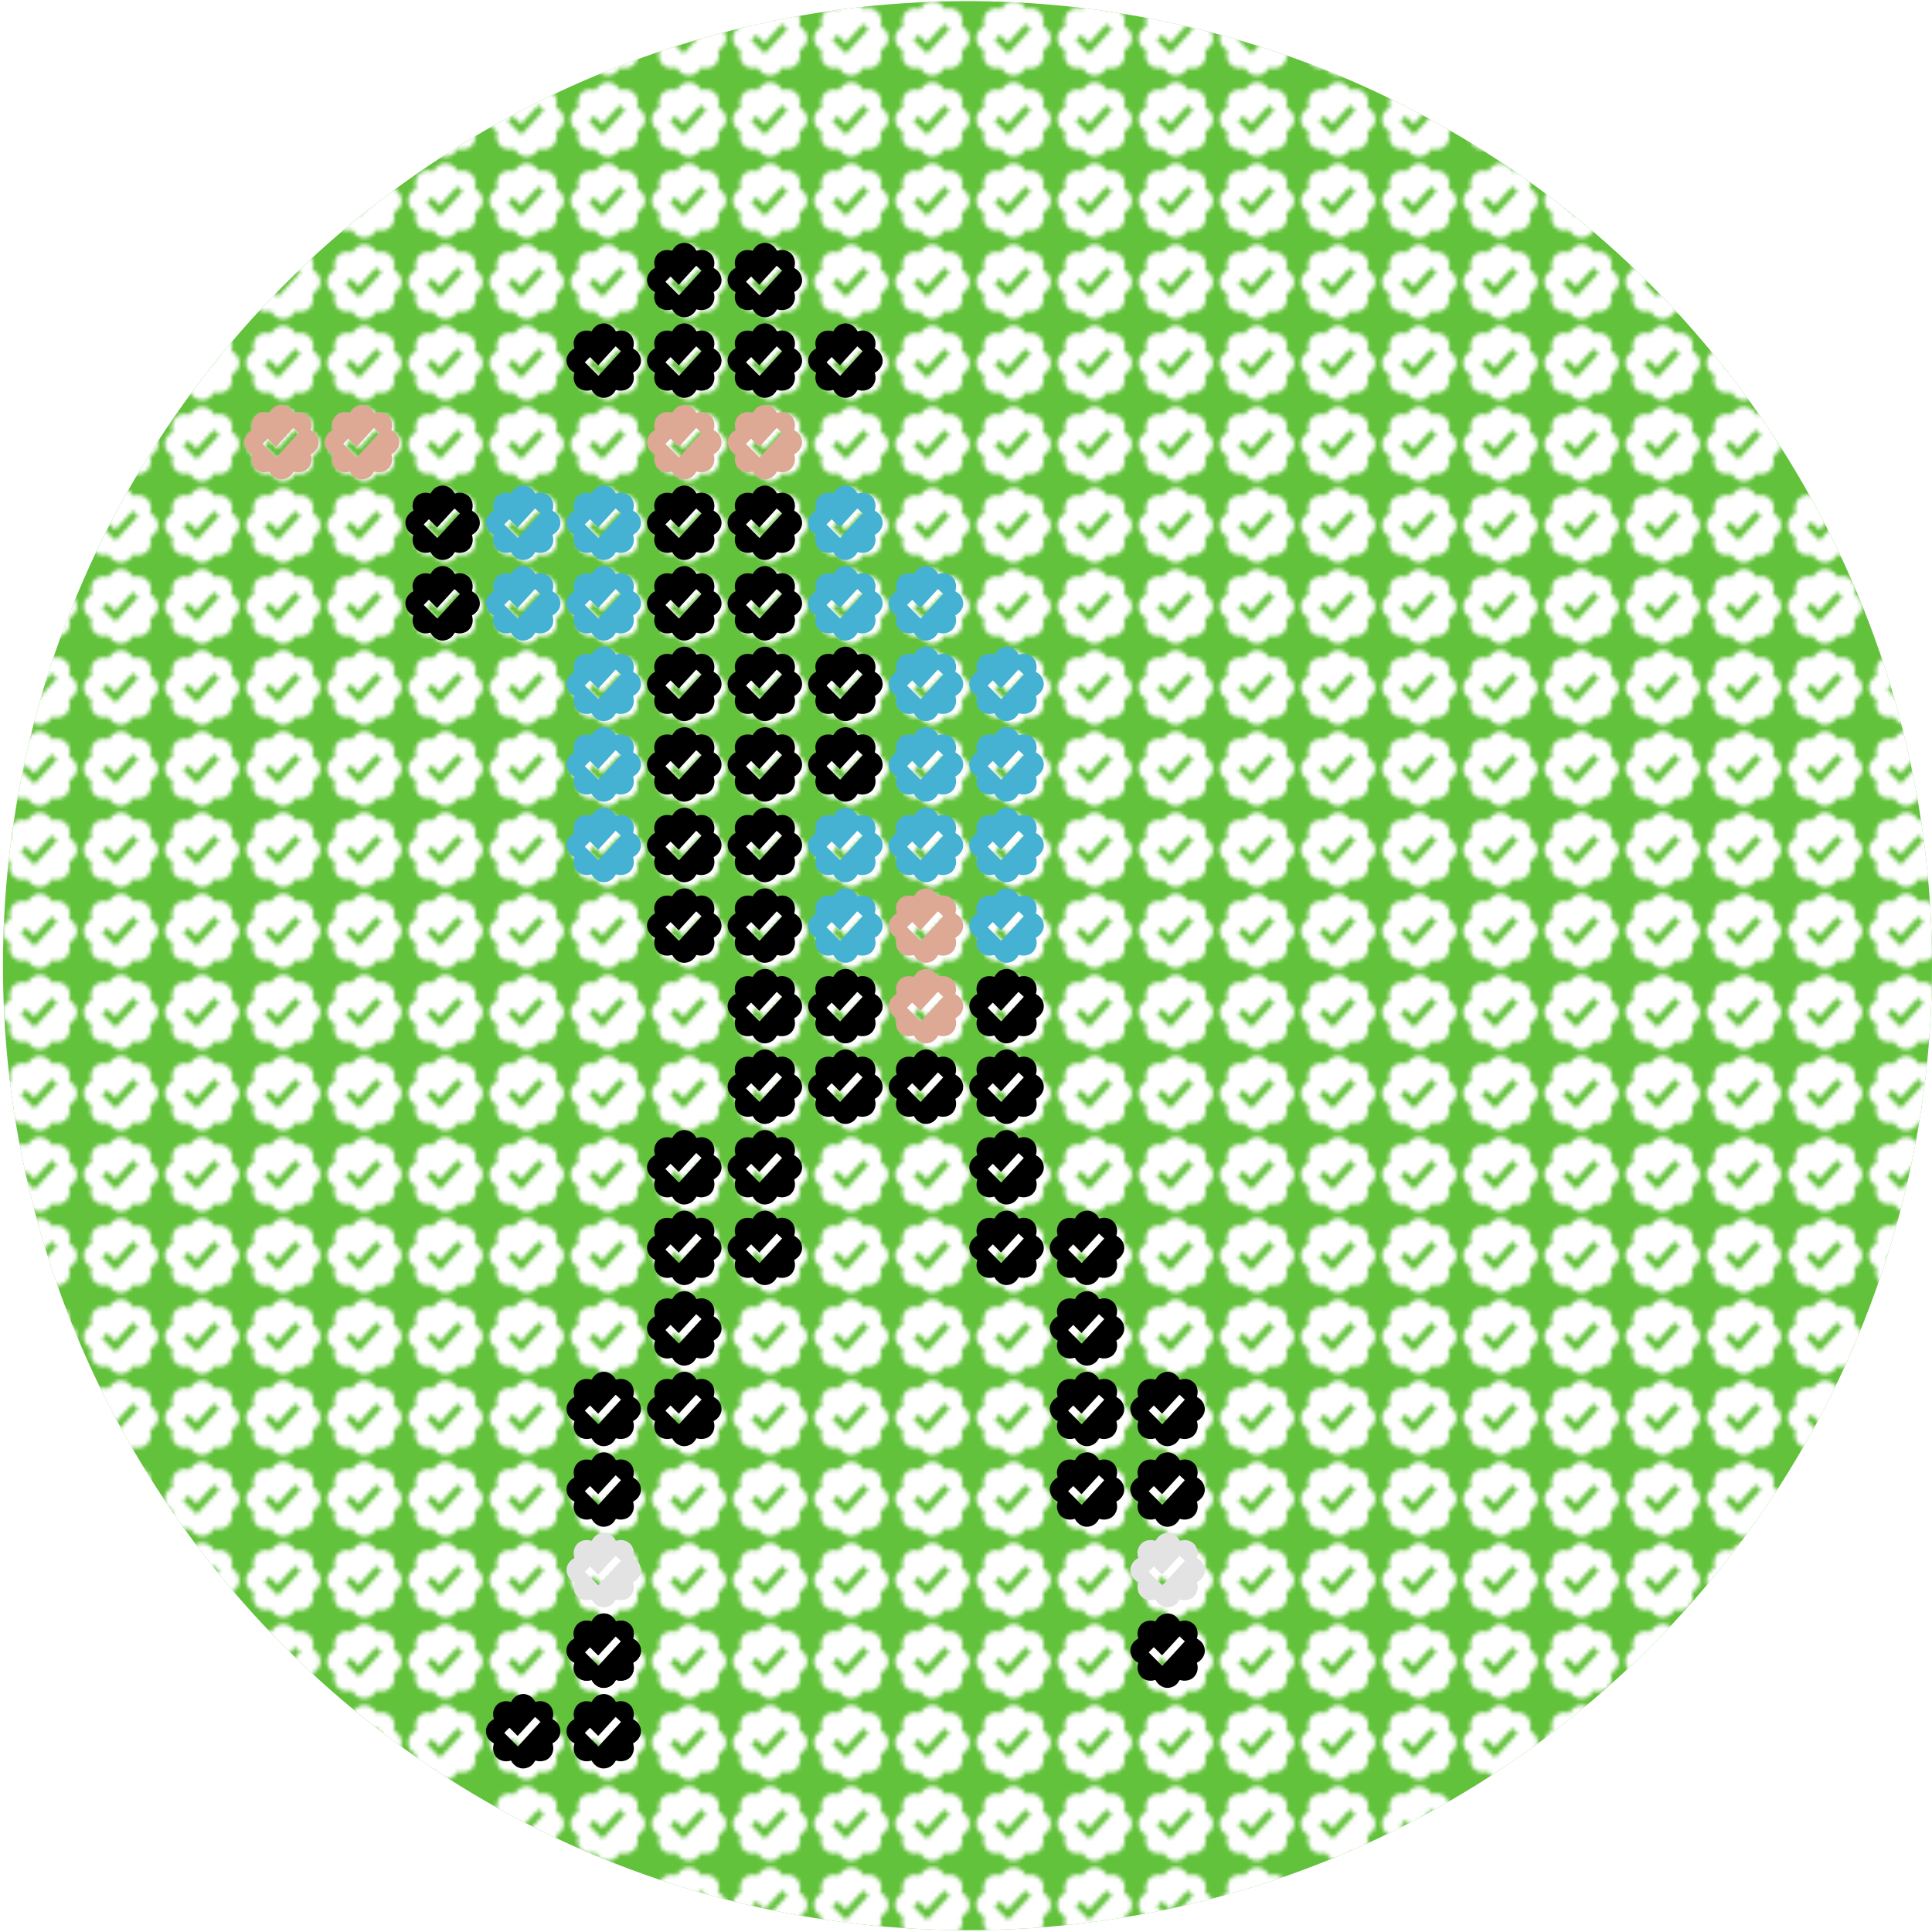 <svg version='1.1' xmlns='http://www.w3.org/2000/svg' xmlns:xlink='http://www.w3.org/1999/xlink' x='0px' y='0px' viewBox='0 0 500 500' style='enable-background:new 0 0 500 500;' xml:space='preserve'><style type='text/css'>.background{fill:#63C23C;}.jacket{fill:#45b2d3;}.whiteTransparent{opacity:0.18;fill:#FFFFFF;}.black{fill:#000000;}.creame{fill:#DDA894;} .pattern{fill:url(#chekesPattenr);} .silver{fill:#e3e3e3;} </style> <defs> <path id='check' d='M19.76,8.91c-0.3-0.94-0.94-1.6-1.79-2.07C17.9,6.8,17.87,6.77,17.9,6.69c0.18-0.57,0.23-1.16,0.13-1.75 c-0.18-1.08-0.75-1.9-1.72-2.41c-0.88-0.46-1.81-0.49-2.76-0.21c-0.09,0.03-0.12,0.01-0.17-0.07c-0.24-0.45-0.55-0.85-0.95-1.17 c-1-0.8-2.12-1.01-3.32-0.55C8.25,0.85,7.65,1.47,7.22,2.26C7.18,2.33,7.15,2.35,7.07,2.32C6.69,2.21,6.31,2.15,5.87,2.15 c-0.16,0-0.36,0.01-0.56,0.04C4.21,2.39,3.38,2.96,2.88,3.97C2.44,4.85,2.43,5.76,2.7,6.68C2.73,6.77,2.71,6.8,2.64,6.84 C2.2,7.08,1.81,7.38,1.49,7.76C0.71,8.7,0.45,9.77,0.84,10.95c0.3,0.94,0.95,1.59,1.8,2.06c0.08,0.04,0.09,0.08,0.06,0.16 c-0.17,0.55-0.23,1.12-0.14,1.7c0.21,1.26,0.89,2.15,2.09,2.61c0.79,0.3,1.59,0.29,2.4,0.05c0.08-0.02,0.12-0.02,0.16,0.06 c0.23,0.44,0.54,0.83,0.93,1.15c0.92,0.76,1.97,1.01,3.12,0.66c0.97-0.29,1.65-0.94,2.13-1.81c0.04-0.07,0.07-0.09,0.15-0.07 c0.57,0.17,1.14,0.23,1.73,0.13c1.1-0.18,1.93-0.74,2.44-1.74c0.45-0.88,0.48-1.81,0.2-2.75c-0.02-0.08-0.02-0.12,0.06-0.16 c0.44-0.23,0.83-0.54,1.15-0.92C19.89,11.14,20.14,10.08,19.76,8.91z M14.69,7.58c-0.61,0.67-1.23,1.34-1.84,2.01 c-1.28,1.39-2.55,2.79-3.83,4.18c-0.07,0.08-0.11,0.09-0.19,0.01c-1.11-1.12-2.22-2.23-3.34-3.34c-0.07-0.07-0.07-0.1,0-0.17 c0.4-0.39,0.79-0.79,1.18-1.19c0.05-0.06,0.08-0.05,0.14,0c0.66,0.66,1.32,1.32,1.97,1.98c0.07,0.07,0.1,0.06,0.16,0 c1.45-1.59,2.91-3.17,4.37-4.76c0.05-0.05,0.08-0.07,0.14-0.01c0.41,0.39,0.83,0.77,1.24,1.15c0.02,0.02,0.04,0.04,0.07,0.06 C14.72,7.54,14.71,7.56,14.69,7.58z'/> </defs> <pattern width='20.85' height='20.85' patternUnits='userSpaceOnUse' id='checks' viewBox='0 0 20.85 20.85' style='overflow:visible;' > <g> <use href='#check' class='whiteTransparent'></use> </g> </pattern> <!-- Background --> <circle class='background' cx='250.38' cy='249.91' r='249.62'/> <pattern id='chekesPattenr' xlink:href='#checks'> </pattern> <circle class='pattern' cx='250.38' cy='249.91' r='249.62'/> <!-- Checkson --> <g transform='translate(0, -20.85)'> <use href='#check' class='black' y='83.4' x='166.8'></use> <use href='#check' class='black' y='83.4' x='187.65'></use> <use href='#check' class='black' y='104.25' x='145.95'></use> <use href='#check' class='black' y='104.25' x='166.8'></use> <use href='#check' class='black' y='104.25' x='187.65'></use> <use href='#check' class='black' y='104.25' x='208.5'></use> <use href='#check' class='creame' y='125.37' x='166.8'></use> <use href='#check' class='creame' y='125.37' x='187.65'></use> <use href='#check' class='creame' y='125.37' x='62.55'></use> <use href='#check' class='creame' y='125.37' x='83.4'></use> <!-- Jacket starts --> <use href='#check' class='black' y='146.22' x='104.25'></use> <use href='#check' class='jacket' y='146.22' x='125.1'></use> <use href='#check' class='jacket' y='146.22' x='145.95'></use> <use href='#check' class='black' y='146.22' x='166.8'></use> <use href='#check' class='black' y='146.22' x='187.65'></use> <use href='#check' class='jacket' y='146.22' x='208.5'></use> <use href='#check' class='black' y='167.07' x='104.25'></use> <use href='#check' class='jacket' y='167.07' x='125.1'></use> <use href='#check' class='jacket' y='167.07' x='145.95'></use> <use href='#check' class='black' y='167.07' x='166.8'></use> <use href='#check' class='black' y='167.07' x='187.65'></use> <use href='#check' class='jacket' y='167.07' x='208.5'></use> <use href='#check' class='jacket' y='167.07' x='229.35'></use> <use href='#check' class='jacket' y='187.92' x='145.95'></use> <use href='#check' class='black' y='187.92' x='166.8'></use> <use href='#check' class='black' y='187.92' x='187.65'></use> <use href='#check' class='black' y='187.92' x='208.5'></use> <use href='#check' class='jacket' y='187.92' x='229.35'></use> <use href='#check' class='jacket' y='187.92' x='250.2'></use> <use href='#check' class='jacket' y='208.77' x='145.95'></use> <use href='#check' class='black' y='208.77' x='166.8'></use> <use href='#check' class='black' y='208.77' x='187.65'></use> <use href='#check' class='black' y='208.77' x='208.5'></use> <use href='#check' class='jacket' y='208.77' x='229.35'></use> <use href='#check' class='jacket' y='208.77' x='250.2'></use> <use href='#check' class='jacket' y='229.62' x='145.95'></use> <use href='#check' class='black' y='229.62' x='166.8'></use> <use href='#check' class='black' y='229.62' x='187.65'></use> <use href='#check' class='jacket' y='229.62' x='208.5'></use> <use href='#check' class='jacket' y='229.62' x='229.35'></use> <use href='#check' class='jacket' y='229.62' x='250.2'></use> <use href='#check' class='black' y='250.47' x='166.8'></use> <use href='#check' class='black' y='250.47' x='187.65'></use> <use href='#check' class='jacket' y='250.47' x='208.5'></use> <use href='#check' class='creame' y='250.47' x='229.35'></use> <use href='#check' class='jacket' y='250.47' x='250.2'></use> <!-- Jacket ends --> <use href='#check' class='black' y='271.32' x='187.65'></use> <use href='#check' class='black' y='271.32' x='208.5'></use> <use href='#check' class='creame' y='271.32' x='229.35'></use> <use href='#check' class='black' y='271.32' x='250.2'></use> <use href='#check' class='black' y='292.17' x='187.65'></use> <use href='#check' class='black' y='292.17' x='208.5'></use> <use href='#check' class='black' y='292.17' x='229.35'></use><use href='#check' class='black' y='292.17' x='250.2'></use><use href='#check' class='black' y='313.02' x='166.8'></use><use href='#check' class='black' y='313.02' x='187.65'></use> <use href='#check' class='black' y='313.02' x='250.2'></use><use href='#check' class='black' y='333.87' x='166.8'></use><use href='#check' class='black' y='333.87' x='187.65'></use> <use href='#check' class='black' y='333.87' x='250.2'></use><use href='#check' class='black' y='333.87' x='271.02'></use><use href='#check' class='black' y='354.72' x='166.8'></use><use href='#check' class='black' y='354.72' x='271.02'></use><use href='#check' class='black' y='375.57' x='145.95'></use> <use href='#check' class='black' y='375.57' x='166.8'></use><use href='#check' class='black' y='375.57' x='271.02'></use><use href='#check' class='black' y='375.57' x='291.87'></use><use href='#check' class='black' y='396.42' x='145.95'></use><use href='#check' class='black' y='396.42' x='271.02'></use> <use href='#check' class='black' y='396.42' x='291.87'></use><use href='#check' class='silver' y='417.27' x='145.95'></use><use href='#check' class='silver' y='417.27' x='291.87'></use><use href='#check' class='black' y='438.12' x='145.95'></use><use href='#check' class='black' y='438.12' x='291.87'></use><use href='#check' class='black' y='438.12' x='145.95'></use><use href='#check' class='black' y='458.97' x='125.1'></use><use href='#check' class='black' y='458.97' x='145.95'></use></g></svg>
